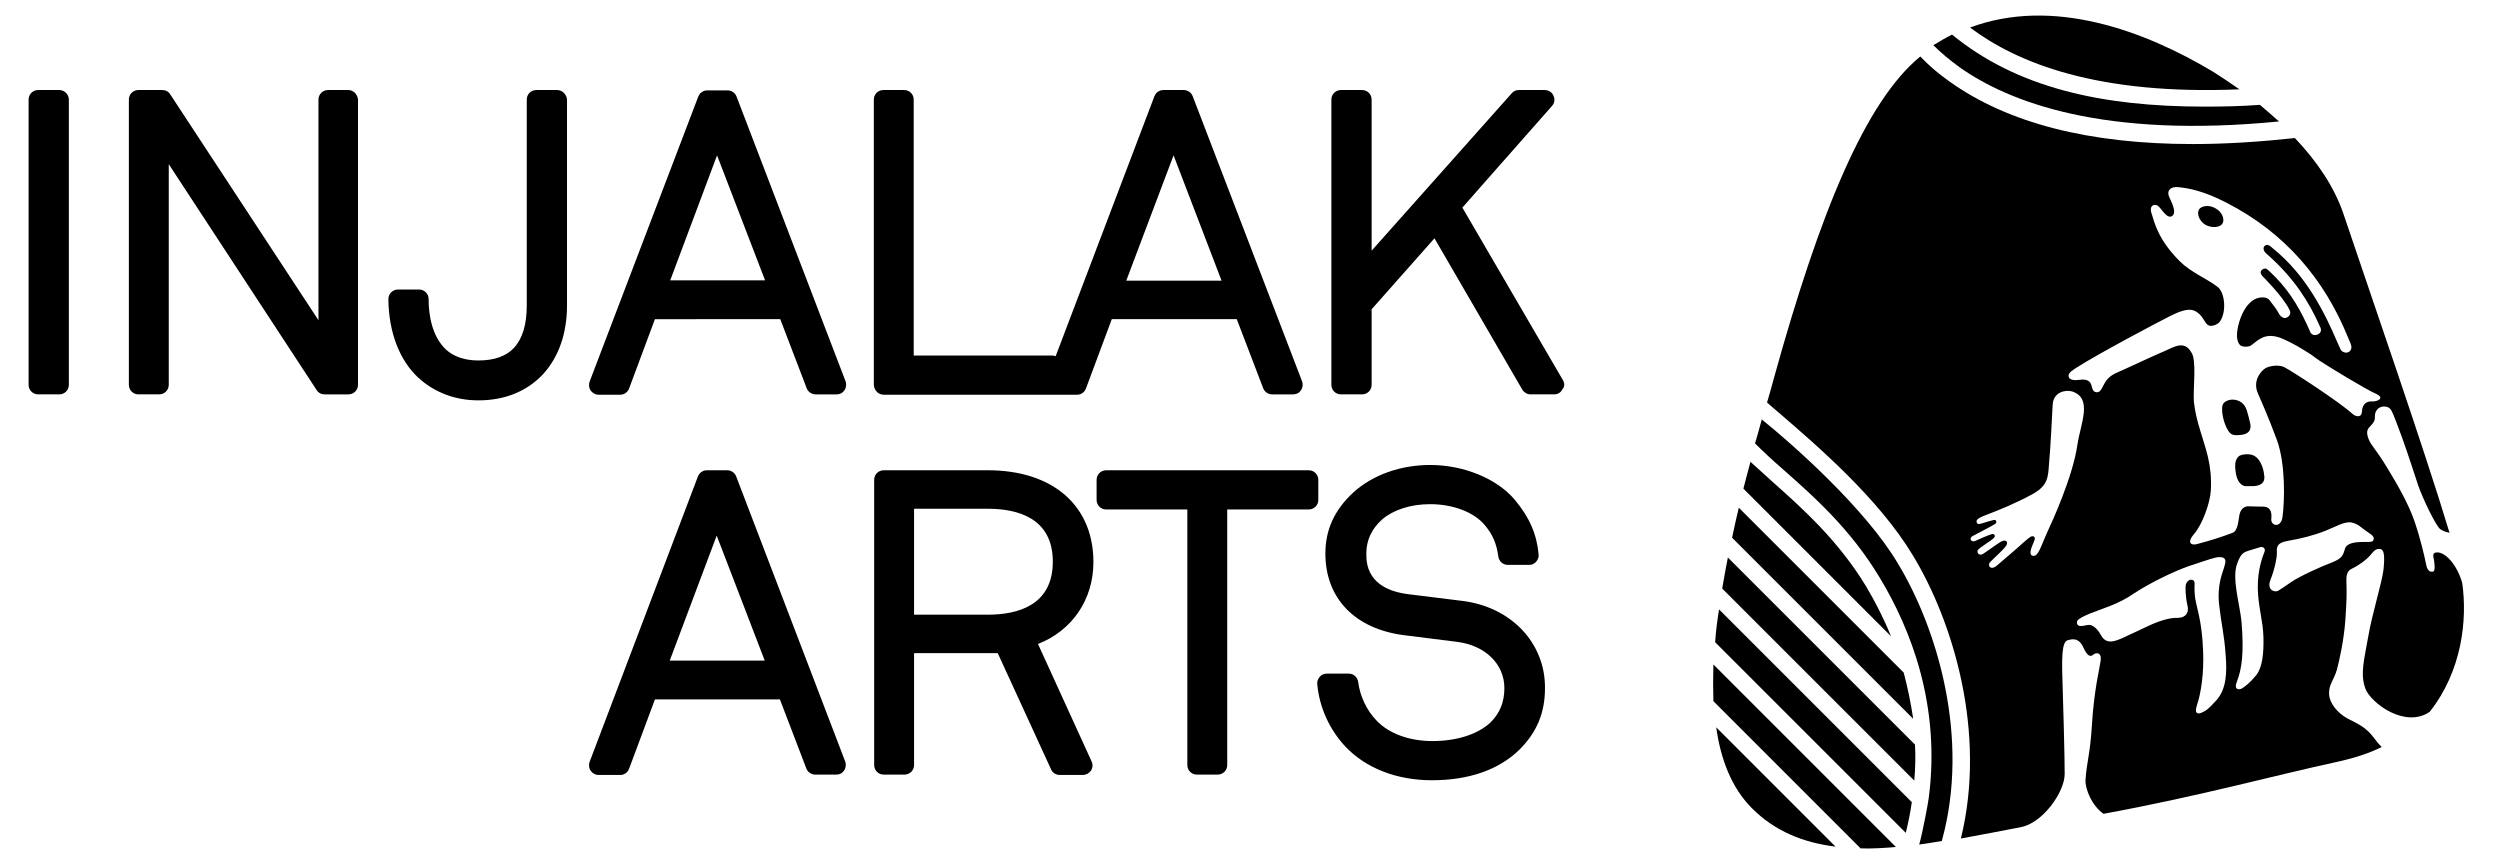 <?xml version="1.0" encoding="utf-8"?>
<!-- Generator: Adobe Illustrator 25.4.1, SVG Export Plug-In . SVG Version: 6.00 Build 0)  -->
<svg version="1.1" id="Layer_1" xmlns="http://www.w3.org/2000/svg" xmlns:xlink="http://www.w3.org/1999/xlink" x="0px" y="0px"
	 viewBox="0 0 708.1 245.2" style="enable-background:new 0 0 708.1 245.2;" xml:space="preserve">
<style type="text/css">
	.st0{fill:none;}
</style>
<g>
	<g>
		<g>
			<path class="st0" d="M528.2,245.1C528.2,245.1,528.2,245.1,528.2,245.1c-15.6,0-27.3-4.3-35.7-13.1
				c-23.5-24.5-7.2-82.1,4.7-124.1l0.9-3.1c10.4-36.8,20.1-62.1,29.6-77.3C539,9.5,556.3,0,577.7,0c39.2,0,80.7,31.3,90.2,58.2
				c9.3,26.2,29.6,85.5,33.6,102.1c2.4,10.2,2,25.7-6.2,38.7c-6.9,10.9-17.7,18-32.2,21.1c-6.7,1.5-13.5,3.1-20.6,4.8
				c-17.4,4.1-37.2,8.8-63.6,12.9c-4.6,0.7-9.4,1.6-14.5,2.6C552.4,242.7,540,245.1,528.2,245.1z"/>
		</g>
		<path d="M640.1,29.7c-5.4,0.4-10.6,0.5-15.7,0.5c-29.3,0-53.2-5.4-71.5-20.4c-1.8,0.9-3.5,1.9-5.3,3c2.1,2.1,4.6,4.2,7.5,6.3
			c13.9,9.8,40.7,20.2,90.4,15.3C643.8,32.9,642,31.3,640.1,29.7z M499,118.8c-0.6,2.2-1.2,4.5-1.9,6.8c2.3,2.3,5,4.8,8.1,7.5
			c8.5,7.5,19,16.8,27.2,30.5c8.9,14.7,17.3,36.3,13.9,62.4c-0.1,1-1.6,9.2-2.7,13.2c2.1-0.3,4.2-0.6,6.4-1
			c8.1-29.3-1.4-60.4-12.5-78.7C528.3,144,507.6,125.7,499,118.8z"/>
		<path d="M637.2,128.7c-1.2-0.1-1.9,0-2.7,0.3c-0.7,0.3-1.4,1.3-1.4,2.8c0,0.3,0,0.6,0,0.9c0,0,0,0,0-0.1c0.1,1.1,0.2,1.9,0.6,3
			c0.2,0.6,1.1,2.1,2.4,2.1c2.2,0,2.5,0,3.1-0.1c1.2-0.3,1.9-0.8,2.1-1.8c0.1-0.3,0.1-0.7,0-1.2C641.2,133,640.2,129,637.2,128.7z
			 M697.4,165.1c-1.4-5-4.9-9.1-7.5-8.6c-1,0.2-0.7,1.2-0.5,2.1c0.2,1.4,0.4,3.2-0.3,3.3c-0.9,0.2-1.6-0.4-1.9-1.9
			c-0.5-2.5-1.6-7.3-3.3-12.3c-1.7-5-4.9-10.5-7.5-14.8c-3.9-6.5-5.1-6.8-5.8-9.4c-0.6-2.3,0.9-2.5,1.8-4.1c0.6-1.1-0.2-2.1,1-3.5
			c0.9-1,2.8-1,3.6-0.1c0.6,0.7,1,1.8,3.2,7.7c2.1,5.8,3.3,9.7,4.7,13.9c1.3,3.8,5,11.5,6.3,12.5c0.7,0.5,1.6,0.8,2.6,1
			c-6.9-23-22.4-67.6-30.1-90.5c-2.6-7.6-7.6-14.9-13.7-21.3c-10.2,1.1-19.8,1.7-28.9,1.7c-29.3,0-52.4-5.9-68.9-17.7
			c-3.3-2.3-6-4.7-8.3-7.1c-15.5,12.7-28.4,44-41.4,90.9c-0.6,2.3-1.3,4.7-2,7.1c0.9,0.8,1.9,1.7,3,2.6
			c11.4,9.8,28.6,24.6,38.3,40.7c11.3,18.6,21,50.1,13.6,80.2c3.2-0.6,15.6-2.9,16.9-3.2c6.2-1.1,12.5-9.9,12.5-15.1
			c0-5.1-0.4-19.6-0.7-29c-0.2-8.5,0.9-8.8,2.1-9c1.7-0.4,3,0.1,4,2.4c1,2.2,1.9,2.5,2.6,1.9c0.9-0.8,2.5-0.8,2.2,1.6
			c-0.2,1.7-1.9,8.2-2.5,18.5c-0.5,8.2-1.5,10.3-1.8,15.4c-0.1,2.5,1.8,7.2,5.1,9.5c27.3-5,47.6-10.7,67-14.9c4.4-1,8.3-2.3,11.8-4
			c-0.9-0.9-1.6-1.8-2.2-2.6c-2.3-3.1-4.6-4-7.5-5.5c-2.9-1.6-5-4.3-5.2-6.7c-0.2-2.9,1.3-4,2.2-7.1c0.7-2.6,2-8.4,2.4-14.1
			c0.4-5.7,0.4-7.8,0.3-10.7c-0.1-2.9,0.6-3.4,1.9-4c1.3-0.6,3.9-2.4,5-3.8c1.1-1.4,1.7-1.7,2.7-1.6c1.1,0.2,1.3,1.9,0.9,5.9
			c-0.5,3.9-3.2,12.4-4.3,18.8c-1.1,6.4-2.4,10.7-0.8,14.9c1.6,4.1,11.3,11.3,18.2,6.5C697.3,190.1,698.9,175.6,697.4,165.1z
			 M579.7,151.1c-1.6,3.5-2.4,6.8-4,6.3c-1.2-0.3-0.3-2.4,0.4-4c0.7-1.5-0.3-1.7-0.9-1.4c-0.7,0.4-2.6,2.1-3.8,3.2
			c-1,0.9-3.5,3-5.7,4.9c-1.9,1.7-2.9,0-2-0.9c0.8-0.9,3.7-3.4,4.5-4.6c0.8-1.2-0.2-1.8-1.2-1.3c-0.9,0.4-3.8,2.6-5.2,3.5
			c-1.3,0.9-2-0.4-1.6-1c0.5-0.7,3.7-2.6,4.5-3.4c0.2-0.2,0.5-0.5,0.2-0.9c-0.2-0.3-0.5-0.3-0.8-0.2c-1,0.3-3.8,1.5-4.6,1.9
			c-1.1,0.5-1.9-0.6-0.9-1.3c0.7-0.4,5.8-3,6.5-3.5c0.3-0.2,0.4-0.4,0.3-0.8c-0.1-0.3-0.4-0.4-0.8-0.3c-0.8,0.2-2.5,0.7-3.1,0.9
			c-0.8,0.2-1.3,0.5-1.6-0.2c-0.4-0.9,0.9-1.5,3.3-2.4c2.4-0.9,7.9-3.1,12.4-5.6c4.6-2.5,4.5-4.9,4.8-9.1c0.4-4.2,0.8-12.7,1-16.3
			c0.2-3.6,3.7-4.3,5.6-3.7c5.8,2,2.3,9,1.4,15.1C587.1,135,581.3,147.7,579.7,151.1z M627.8,198.3c-2.4,2.7-3,3-4.1,3.5
			c-0.8,0.4-2.4,0.8-1.4-2.2c1.1-3.2,2-9,1.7-15.4c-0.3-7.1-1.3-10.4-2-13.5c-0.6-2.9-0.4-4.2-0.4-5.4c0-0.9-0.5-1.1-1.1-1.1
			c-0.7,0.1-1.2,0.7-1.4,1.4c-0.1,0.4-0.2,3,0.5,6c0.4,1.7-0.3,3.3-2.6,3.4c-0.9,0-2.9-0.1-7.2,1.7c-2.5,1.1-7.6,3.6-8.8,4.1
			c-1.7,0.7-4.3,1.9-5.8-0.7c-0.6-1.1-1.8-2.9-3.3-3.1c-1.1-0.1-3.2,1-3.6-0.4c-0.1-0.7-0.2-1.2,3.6-2.8c3.8-1.5,8.2-2.7,12.5-5.7
			c4.4-2.9,11.1-6.2,15.7-7.8c5.5-1.8,7.2-2.5,8.6-2.5c1.6,0,1.9,0.8,1.4,2.4c-0.4,1.8-2.3,5.2-1.5,11.5c0.6,5.3,1.4,8,1.8,13.9
			C630.8,190.5,630.6,195.2,627.8,198.3z M641.4,156.3c-0.4,1-2,4.9-1.9,10.3c0.1,5.4,1.5,9.2,1.6,14c0.1,4.5-0.3,8.5-2.1,10.7
			c-1.8,2.2-3.2,3.2-4,3.7c-0.8,0.4-2.4,0.5-1.4-2c1.4-3.6,2-8.2,1.3-16.7c-0.4-4.9-2.9-12.5-1.2-16.8c0.6-1.6,1.1-2.6,2.3-3.2
			c1.3-0.5,2.3-0.7,4.1-1.3C640.9,154.7,641.8,155.3,641.4,156.3z M641,143.5c-2.4,0-3.4-0.1-4.3-0.1c-1.3,0.1-2.1,1-2.4,2.4
			c-0.3,1.5-0.4,4.5-1.9,5.1c-2.9,1.1-6.6,2.3-10.1,3.2c-1.8,0.5-2.9-0.5-0.9-2.8c2.4-2.7,4.6-8.9,4.8-12.4
			c0.4-7.5-1.6-12.1-2.9-16.6c-1.1-3.6-1.6-5.8-1.9-8.5c-0.3-3.5,0.9-12-0.8-14.1c-2-3.5-5.2-1.2-7.4-0.3c-2.5,1-9.4,4.3-13.5,6.1
			c-2.6,1.1-3.3,2.5-3.9,3.6c-0.5,0.8-0.8,2.1-2,2c-1.2-0.1-1.2-1.4-1.5-2.2c-0.5-1.5-2.2-1.5-3.5-1.3c-1.1,0.2-2.5,0-2.8-0.7
			c-0.5-1.1,0.7-1.8,2.2-2.8c6.1-3.9,22.9-12.8,26.5-14.6c5.5-2.8,6.9-1.7,8.3-0.5c1.6,1.5,1.7,3.8,3.9,3.2c0.5-0.1,1.1-0.4,1.6-0.8
			h0c2.2-2.4,1.9-8.7-0.6-10.3c-2.9-2.2-7.4-4-10.5-7.1c-6.1-6.1-7.1-10.7-8.1-13.9c-0.4-1.5,0.4-2.3,1.5-2c1.2,0.3,2.6,3.8,4.2,3.2
			c1.7-0.7,0.3-3.6-0.5-5.3c-1-2,0.3-3.2,2.4-3c3.1,0.3,7.3,1.1,13.7,4.4c16.6,8.5,27.8,21.7,34.5,38.3c0.3,0.7,0.8,1.8,0.8,2
			c0.3,0.8,0,1.8-0.9,2.1c-0.9,0.3-1.8-0.3-2.1-0.9c0,0-0.1-0.3-0.8-1.8c-3.7-8.7-9-19.3-18.4-26.8l-0.2-0.2
			c-0.7-0.6-1.5-1.1-2.1-0.4c-0.5,0.5-0.3,1.4,0.5,2.1l1,0.9c6.8,6.2,11,12.5,14.3,20c0.4,0.8,0.2,1.7-0.9,2.1
			c-1.1,0.4-1.8-0.3-2-0.9c-2.4-5.5-5.2-10.7-9.8-15.4c0,0-1.9-1.9-2.2-2.1c-0.6-0.6-1.3-0.3-1.7,0.1c-0.5,0.5-0.3,1.2,0.2,1.7
			c0,0,5.8,5.7,7.7,9.6c0.4,0.8,0.2,1.6-0.7,2.1c-0.9,0.5-1.7-0.2-2.1-0.7c-1.2-2.1-1.3-2.1-2.9-4.2c-0.5-0.7-1.7-0.9-2.8-0.7
			c-4.3,0.7-6.5,7.7-6.4,11c0.1,1.7,0.8,2.7,1.6,2.8c0.6,0.1,1.2,0.2,2.1-0.1c0.9-0.5,1.7-1.4,2.8-2c0,0,0,0,0,0l0,0
			c1.5-0.9,3.5-1.4,6.8,0.1c3,1.4,4.5,2.3,7.8,4.4c0.5,0.4,1.3,1,2.5,1.8c2.6,1.7,12.9,8,15.9,9.3c2.5,1.2,0.2,2.2-1.3,2.1
			c-1.5-0.1-2.7,0.8-2.8,2.8c-0.1,2.1-2,1.4-2.7,0.7c-3.9-3.5-16.8-11.9-19.3-13.2c-1.4-0.7-3.6-0.5-5.2,0.2
			c-1.4,0.8-3.7,3.5-2.4,6.9c0.7,1.7,3,6.7,5.5,13.5c2.5,6.8,2.2,17.3,1.6,21.8c-0.4,3.1-3.1,2.7-3.2,0.8
			C643.5,145.6,643.4,143.5,641,143.5z M672.3,152.8c-0.2,0.7-0.4,0.7-2.8,0.7c-2.4,0-4.8,0.3-5.3,1.9c-0.5,1.5-0.5,2.7-3.7,3.9
			c-3.2,1.2-9.5,4.1-11.6,5.6c-2.1,1.5-2.7,1.8-3.6,2.4c-0.9,0.6-3.4-0.1-2.2-3.1c1.2-3,1.8-6.1,1.8-7.5c0-1.4-0.4-2.9,3.1-3.5
			c3.5-0.6,7.2-1.5,10.5-2.8c3.3-1.3,5.6-2.8,7.6-2.4c2,0.5,2.5,1.3,3.8,2.2C670.8,150.9,672.7,151.8,672.3,152.8z M634.5,123.2
			c1.5-0.1,3.5-0.7,2.8-3.5c-0.7-2.8-1-4.6-2.3-5.6c-1.2-1-3.1-1.2-4.4-0.5c-1,0.5-1.2,1.3-1.2,1.9c-0.1,2,0.6,4.6,1.6,6.3
			C632,123.5,633,123.3,634.5,123.2z M627.5,59c-1.8-1.1-4.1-0.7-4.7,0.4c-0.6,1.2,0.1,3.2,1.9,4.3c1.9,1,4.2,0.7,4.8-0.4
			C630.2,62.1,629.4,60,627.5,59z M634.3,25.3c-2.6-1.8-5.1-3.5-7.5-5C607.6,8.8,581.5-1,558,7.8C571.3,17.8,594,27,634.3,25.3z
			 M539.2,190.5l-46.7-46.7c-0.7,2.8-1.3,5.7-1.9,8.5l51.3,51.3C541.2,199,540.3,194.6,539.2,190.5z M528.5,166
			c-7.9-13-18.1-22.1-26.3-29.4c-2.3-2.1-4.4-4-6.4-5.8c-0.7,2.5-1.3,5-2,7.6l41.8,41.8C533.5,175,531,170.2,528.5,166z
			 M485.8,181.9l54,54c0.7-2.9,1.3-5.8,1.7-8.7l-54.6-54.6C486.4,175.7,486,178.8,485.8,181.9z M489.4,157.9c-0.6,3-1.1,5.9-1.6,8.8
			l54.4,54.4c0.3-3.5,0.4-6.9,0.2-10.2L489.4,157.9z M485.3,198.6l41.7,41.7c3.3,0.1,6.6-0.1,10-0.4l-51.7-51.7
			C485.2,191.8,485.2,195.3,485.3,198.6z M496.1,228.8c6.6,6.7,14.8,9.9,23.8,11l-33.8-33.8C487.4,215.3,490.5,223.1,496.1,228.8z"
			/>
	</g>
	<rect x="-78.4" y="-38.9" class="st0" width="841.9" height="322.4"/>
	<path d="M442.7,107.7l-28.5-48.9L439.6,30c0.7-0.8,0.9-1.9,0.4-2.9c-0.4-1-1.4-1.6-2.5-1.6h-7.3c-0.8,0-1.5,0.3-2,0.9L388.5,71
		V28.2c0-1.5-1.2-2.7-2.7-2.7h-6c-1.5,0-2.7,1.2-2.7,2.7v80.8c0,1.5,1.2,2.7,2.7,2.7h6c1.5,0,2.7-1.2,2.7-2.7V87.6l17.8-20.1
		l24.9,42.9c0.5,0.8,1.4,1.3,2.3,1.3h6.7c1,0,1.9-0.5,2.3-1.4C443.2,109.6,443.2,108.6,442.7,107.7z M157.8,25.5h-5.9
		c-1.5,0-2.7,1.2-2.7,2.7v58.3c0,5.4-1.2,9.4-3.6,12c-2.2,2.4-5.6,3.6-10.1,3.6c-3.9,0-7-1.1-9.2-3.1c-4-3.8-4.9-9.9-4.9-14.3
		c0-1.5-1.2-2.7-2.7-2.7h-6c-0.7,0-1.4,0.3-1.9,0.8c-0.5,0.5-0.8,1.2-0.8,1.9c0.1,9.5,3.2,17.4,8.5,22.3c4.6,4.2,10.5,6.4,17,6.4
		c7.4,0,13.7-2.5,18.3-7.4c4.4-4.8,6.8-11.5,6.8-19.5V28.2C160.5,26.8,159.3,25.5,157.8,25.5z M16.8,25.5h-6c-1.5,0-2.7,1.2-2.7,2.7
		v80.8c0,1.5,1.2,2.7,2.7,2.7h6c1.5,0,2.7-1.2,2.7-2.7V28.2C19.5,26.8,18.3,25.5,16.8,25.5z M250.3,111.8h47.9c0.1,0,0.2,0,0.3,0
		c0.1,0,0.3,0,0.4,0h6.2c1.1,0,2.1-0.7,2.5-1.8l7.3-19.6h35.4l7.5,19.6c0.4,1,1.4,1.7,2.5,1.7h6c0.9,0,1.7-0.4,2.2-1.2
		c0.5-0.7,0.6-1.7,0.3-2.5l-31-80.8c-0.4-1-1.4-1.7-2.5-1.7h-5.8c-1.1,0-2.1,0.7-2.5,1.7l-28,73.7c-0.3-0.1-0.6-0.2-0.9-0.2h-39.3
		V28.2c0-1.5-1.2-2.7-2.7-2.7h-5.9c-1.5,0-2.7,1.2-2.7,2.7v80.8C247.6,110.6,248.8,111.8,250.3,111.8z M332.4,44L346,79.5h-27
		L332.4,44z M208.6,27.3c-0.4-1-1.4-1.7-2.5-1.7h-5.8c-1.1,0-2.1,0.7-2.5,1.7L167,108.1c-0.3,0.8-0.2,1.8,0.3,2.5
		c0.5,0.7,1.3,1.2,2.2,1.2h6.2c1.1,0,2.1-0.7,2.5-1.8l7.3-19.6H221l7.5,19.6c0.4,1,1.4,1.7,2.5,1.7h6c0.9,0,1.7-0.4,2.2-1.2
		c0.5-0.7,0.6-1.7,0.3-2.5L208.6,27.3z M189.8,79.5L203.1,44l13.6,35.4H189.8z M98.7,25.5h-5.8c-1.5,0-2.7,1.2-2.7,2.7v62.5l-42-64
		c-0.5-0.8-1.3-1.2-2.3-1.2h-6.7c-1.5,0-2.7,1.2-2.7,2.7v80.8c0,1.5,1.2,2.7,2.7,2.7h5.9c1.5,0,2.7-1.2,2.7-2.7V46.5l41.9,64
		c0.5,0.8,1.3,1.2,2.3,1.2h6.7c1.5,0,2.7-1.2,2.7-2.7V28.2C101.3,26.8,100.1,25.5,98.7,25.5z M373.4,135.9c0-1.5-1.2-2.7-2.7-2.7
		h-57.4c-1.5,0-2.7,1.2-2.7,2.7v5.7c0,1.5,1.2,2.7,2.7,2.7h23v72.4c0,1.5,1.2,2.7,2.7,2.7h5.9c1.5,0,2.7-1.2,2.7-2.7v-72.4h23.1
		c1.5,0,2.7-1.2,2.7-2.7V135.9z M309.7,159.2c0-16-11.5-26-29.9-26h-29.5c-1.5,0-2.7,1.2-2.7,2.7v80.8c0,1.5,1.2,2.7,2.7,2.7h5.9
		c1.5,0,2.7-1.2,2.7-2.7V185h23.7l15.1,32.9c0.4,1,1.4,1.6,2.5,1.6h6.5c0.9,0,1.8-0.5,2.3-1.2c0.5-0.8,0.6-1.7,0.2-2.6L294,182.4
		C303.7,178.6,309.7,169.8,309.7,159.2z M279.8,174.1h-20.9v-30h20.9c8.4,0,18.4,2.6,18.4,15C298.2,171.5,288.2,174.1,279.8,174.1z
		 M208.5,134.9c-0.4-1-1.4-1.7-2.5-1.7h-5.8c-1.1,0-2.1,0.7-2.5,1.7L167,215.8c-0.3,0.8-0.2,1.8,0.3,2.5c0.5,0.7,1.3,1.2,2.2,1.2
		h6.2c1.1,0,2.1-0.7,2.5-1.8l7.3-19.6h35.4l7.5,19.6c0.4,1,1.4,1.7,2.5,1.7h6c0.9,0,1.7-0.4,2.2-1.2c0.5-0.7,0.6-1.7,0.3-2.5
		L208.5,134.9z M189.7,187.1l13.3-35.4l13.6,35.4H189.7z M414.2,170.2l-15.3-1.9c-11.9-1.5-11.9-9-11.9-11.5c0-3.8,1.5-7,4.5-9.7
		c3.2-2.7,8-4.3,13.6-4.3c6.5,0,12.5,2.3,15.5,6c2.2,2.6,3.3,5.2,3.8,8.9c0.2,1.3,1.3,2.3,2.7,2.3h6c0.8,0,1.5-0.3,2-0.9
		c0.5-0.6,0.8-1.3,0.7-2c-0.5-5.8-2.6-10.6-6.8-15.6c-5.1-6-14.5-9.8-23.9-9.8c-8.4,0-16.3,2.8-21.8,7.8c-5.3,4.9-7.9,10.5-7.9,17.3
		c0,12.6,8.3,21.3,22.2,23.1l15.1,1.9c8,1,13.4,6.3,13.4,13.1c0,4-1.3,7.1-3.9,9.7c-3.6,3.4-9.6,5.3-16.5,5.3
		c-6.5,0-12.3-2.1-15.8-5.8c-2.8-2.9-4.7-6.9-5.2-10.9c-0.2-1.4-1.3-2.4-2.7-2.4h-6.2c-0.8,0-1.5,0.3-2,0.9
		c-0.5,0.6-0.8,1.3-0.7,2.1c0.6,6.6,3.5,12.9,8,17.7c5.8,6.1,14.5,9.5,24.5,9.5c10.5,0,19-3,24.8-8.7c4.9-4.9,7.2-10.4,7.2-17.4
		C437.7,182.1,428,171.9,414.2,170.2z"/>
</g>
</svg>

